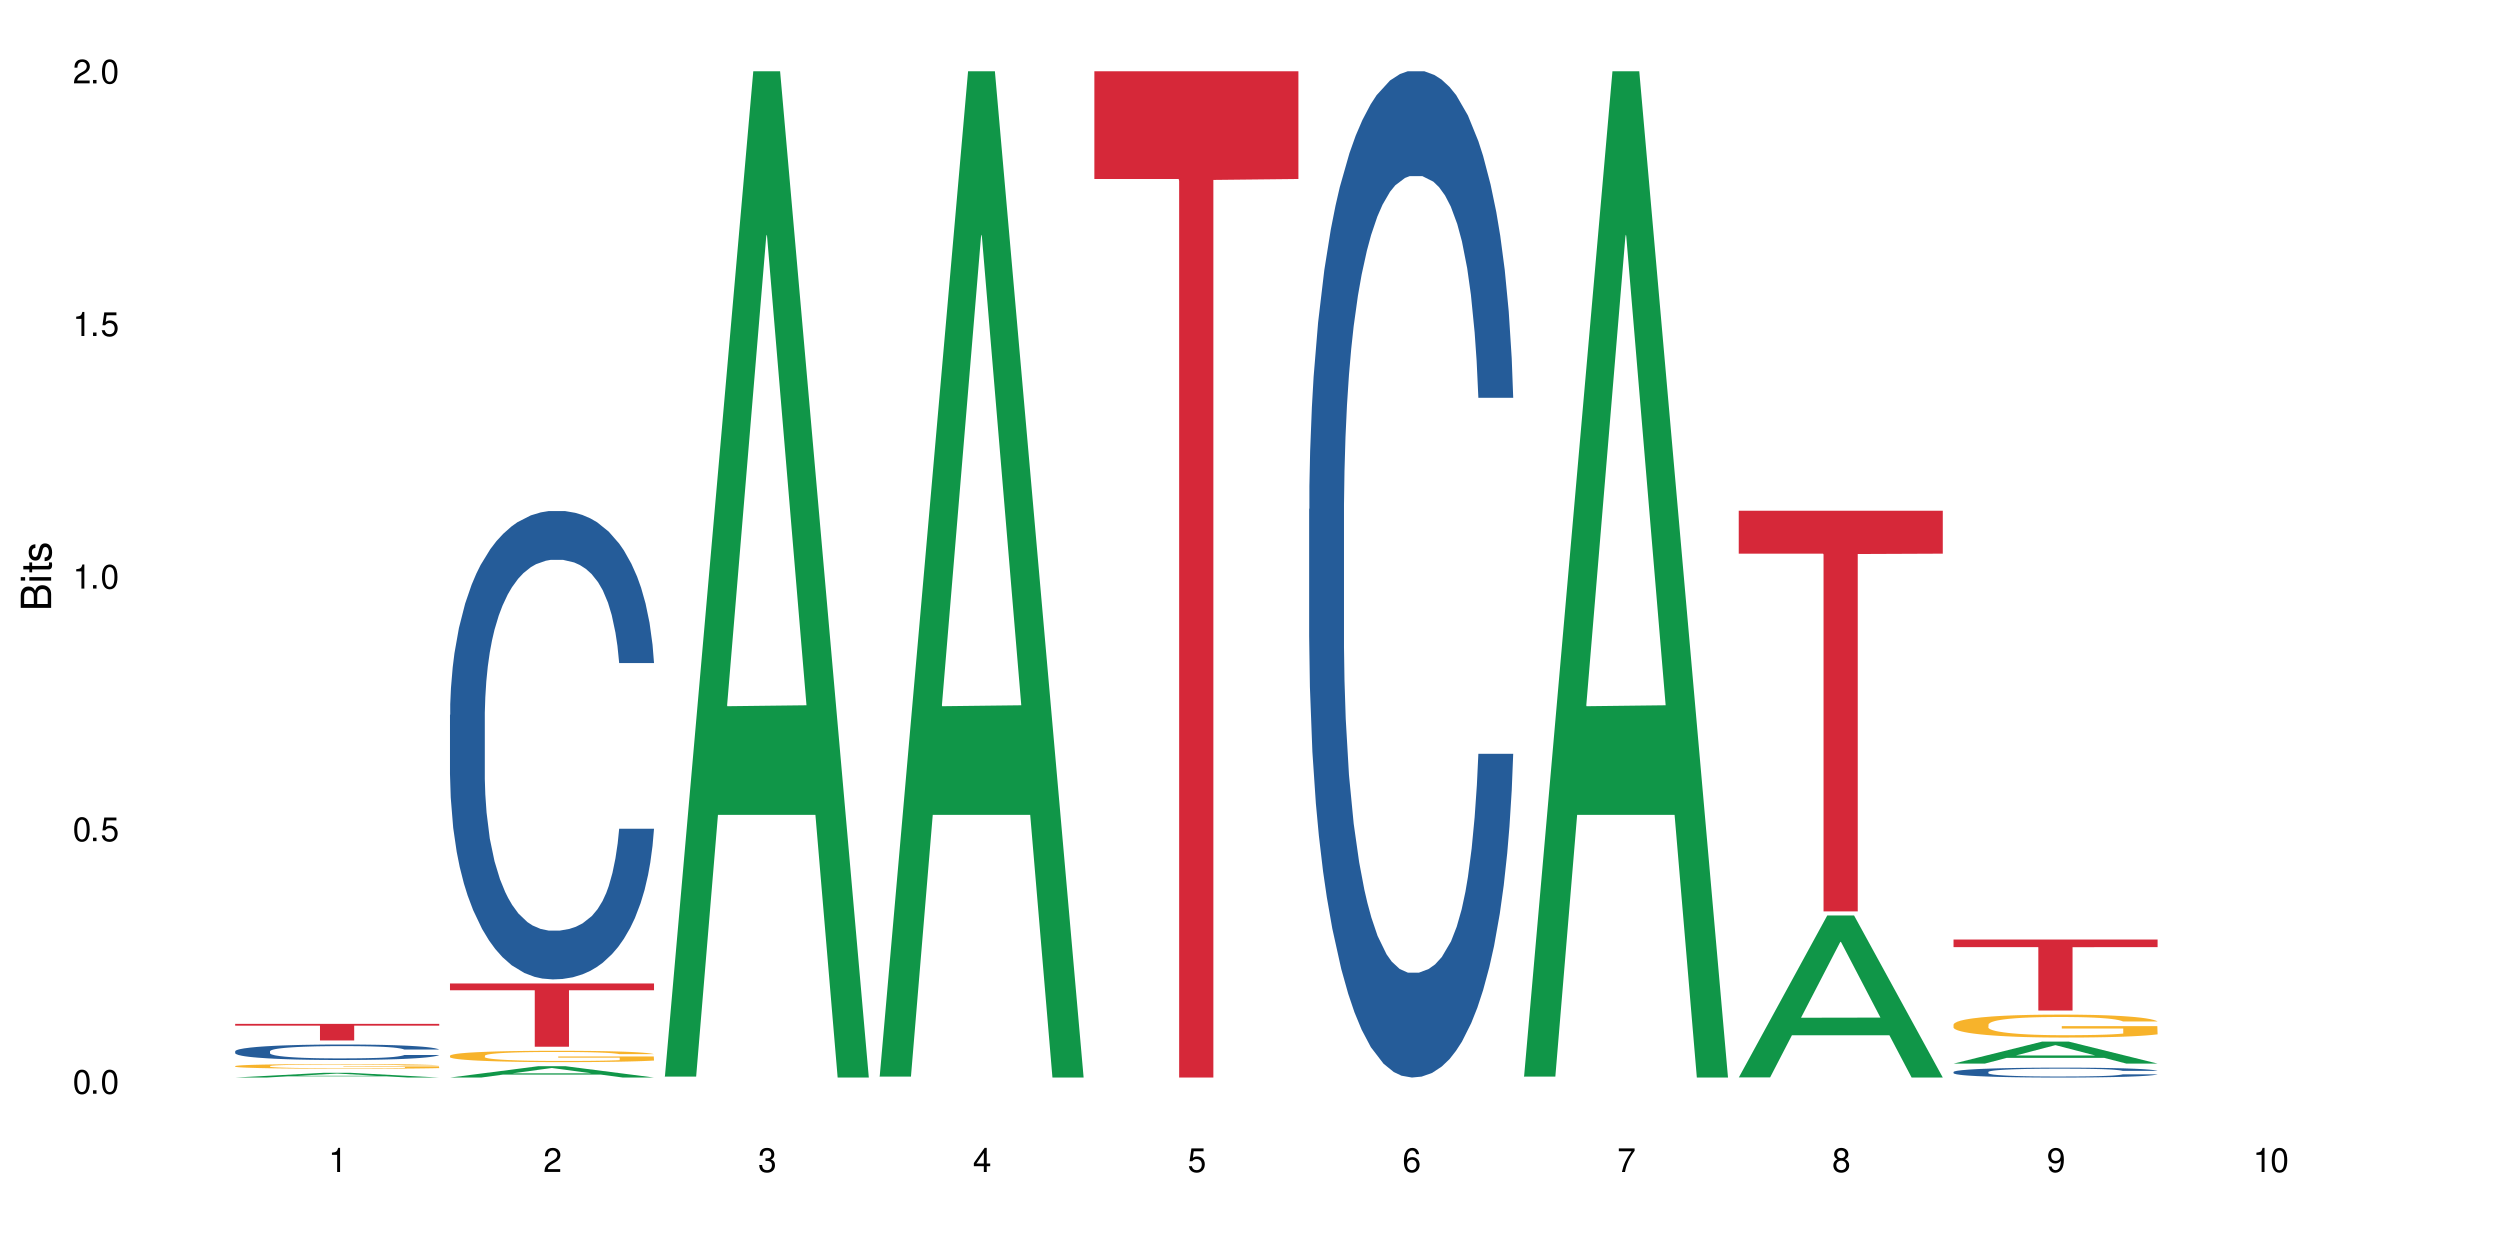 <?xml version="1.0" encoding="UTF-8"?>
<svg xmlns="http://www.w3.org/2000/svg" xmlns:xlink="http://www.w3.org/1999/xlink" width="720" height="360" viewBox="0 0 720 360">
<defs>
<g>
<g id="glyph-0-0">
</g>
<g id="glyph-0-1">
<path d="M 2.641 -6.938 C 2 -6.938 1.422 -6.656 1.078 -6.172 C 0.641 -5.562 0.406 -4.641 0.406 -3.359 C 0.406 -1.016 1.188 0.219 2.641 0.219 C 4.078 0.219 4.859 -1.016 4.859 -3.297 C 4.859 -4.641 4.656 -5.547 4.203 -6.172 C 3.844 -6.656 3.281 -6.938 2.641 -6.938 Z M 2.641 -6.188 C 3.547 -6.188 4 -5.25 4 -3.375 C 4 -1.406 3.562 -0.484 2.625 -0.484 C 1.734 -0.484 1.281 -1.438 1.281 -3.344 C 1.281 -5.25 1.734 -6.188 2.641 -6.188 Z M 2.641 -6.188 "/>
</g>
<g id="glyph-0-2">
<path d="M 1.828 -1 L 0.828 -1 L 0.828 0 L 1.828 0 Z M 1.828 -1 "/>
</g>
<g id="glyph-0-3">
<path d="M 4.562 -6.797 L 1.062 -6.797 L 0.547 -3.094 L 1.328 -3.094 C 1.719 -3.562 2.047 -3.734 2.578 -3.734 C 3.484 -3.734 4.062 -3.109 4.062 -2.094 C 4.062 -1.125 3.484 -0.531 2.578 -0.531 C 1.828 -0.531 1.375 -0.906 1.188 -1.672 L 0.328 -1.672 C 0.453 -1.109 0.547 -0.844 0.75 -0.594 C 1.125 -0.078 1.828 0.219 2.594 0.219 C 3.969 0.219 4.922 -0.781 4.922 -2.219 C 4.922 -3.562 4.031 -4.484 2.719 -4.484 C 2.25 -4.484 1.859 -4.359 1.469 -4.062 L 1.734 -5.969 L 4.562 -5.969 Z M 4.562 -6.797 "/>
</g>
<g id="glyph-0-4">
<path d="M 2.484 -4.938 L 2.484 0 L 3.328 0 L 3.328 -6.938 L 2.766 -6.938 C 2.469 -5.875 2.281 -5.734 0.984 -5.562 L 0.984 -4.938 Z M 2.484 -4.938 "/>
</g>
<g id="glyph-0-5">
<path d="M 4.859 -0.828 L 1.281 -0.828 C 1.359 -1.406 1.672 -1.781 2.5 -2.281 L 3.469 -2.828 C 4.406 -3.344 4.906 -4.062 4.906 -4.906 C 4.906 -5.484 4.672 -6.031 4.266 -6.406 C 3.859 -6.766 3.375 -6.938 2.719 -6.938 C 1.859 -6.938 1.219 -6.625 0.844 -6.031 C 0.609 -5.672 0.5 -5.234 0.484 -4.531 L 1.328 -4.531 C 1.359 -5.016 1.406 -5.281 1.531 -5.516 C 1.75 -5.938 2.188 -6.203 2.703 -6.203 C 3.469 -6.203 4.031 -5.641 4.031 -4.891 C 4.031 -4.344 3.719 -3.859 3.125 -3.516 L 2.234 -3 C 0.812 -2.172 0.406 -1.531 0.328 -0.016 L 4.859 -0.016 Z M 4.859 -0.828 "/>
</g>
<g id="glyph-0-6">
<path d="M 2.125 -3.188 L 2.578 -3.188 C 3.5 -3.188 3.984 -2.766 3.984 -1.922 C 3.984 -1.062 3.469 -0.531 2.594 -0.531 C 1.656 -0.531 1.203 -1 1.156 -2.016 L 0.312 -2.016 C 0.344 -1.453 0.438 -1.094 0.609 -0.781 C 0.953 -0.109 1.625 0.219 2.547 0.219 C 3.953 0.219 4.859 -0.625 4.859 -1.938 C 4.859 -2.828 4.516 -3.297 3.703 -3.594 C 4.344 -3.844 4.656 -4.328 4.656 -5.031 C 4.656 -6.219 3.875 -6.938 2.578 -6.938 C 1.203 -6.938 0.484 -6.172 0.453 -4.703 L 1.297 -4.703 C 1.312 -5.125 1.344 -5.359 1.453 -5.578 C 1.641 -5.969 2.062 -6.203 2.594 -6.203 C 3.344 -6.203 3.797 -5.75 3.797 -5 C 3.797 -4.516 3.609 -4.219 3.25 -4.047 C 3.016 -3.953 2.703 -3.922 2.125 -3.906 Z M 2.125 -3.188 "/>
</g>
<g id="glyph-0-7">
<path d="M 3.141 -1.672 L 3.141 0 L 3.984 0 L 3.984 -1.672 L 4.984 -1.672 L 4.984 -2.438 L 3.984 -2.438 L 3.984 -6.938 L 3.359 -6.938 L 0.266 -2.578 L 0.266 -1.672 Z M 3.141 -2.438 L 1 -2.438 L 3.141 -5.5 Z M 3.141 -2.438 "/>
</g>
<g id="glyph-0-8">
<path d="M 4.781 -5.125 C 4.609 -6.266 3.891 -6.938 2.844 -6.938 C 2.094 -6.938 1.422 -6.578 1.031 -5.953 C 0.594 -5.266 0.406 -4.422 0.406 -3.172 C 0.406 -2 0.578 -1.25 0.984 -0.641 C 1.359 -0.078 1.953 0.219 2.703 0.219 C 3.984 0.219 4.922 -0.75 4.922 -2.094 C 4.922 -3.375 4.062 -4.281 2.844 -4.281 C 2.172 -4.281 1.641 -4.031 1.281 -3.516 C 1.281 -5.234 1.828 -6.188 2.797 -6.188 C 3.391 -6.188 3.797 -5.797 3.938 -5.125 Z M 2.734 -3.531 C 3.547 -3.531 4.062 -2.953 4.062 -2.031 C 4.062 -1.156 3.484 -0.531 2.703 -0.531 C 1.922 -0.531 1.328 -1.188 1.328 -2.078 C 1.328 -2.938 1.906 -3.531 2.734 -3.531 Z M 2.734 -3.531 "/>
</g>
<g id="glyph-0-9">
<path d="M 4.984 -6.797 L 0.438 -6.797 L 0.438 -5.969 L 4.109 -5.969 C 2.5 -3.656 1.828 -2.234 1.328 0 L 2.219 0 C 2.594 -2.172 3.453 -4.047 4.984 -6.094 Z M 4.984 -6.797 "/>
</g>
<g id="glyph-0-10">
<path d="M 3.75 -3.656 C 4.469 -4.094 4.688 -4.438 4.688 -5.078 C 4.688 -6.172 3.844 -6.938 2.641 -6.938 C 1.438 -6.938 0.594 -6.172 0.594 -5.094 C 0.594 -4.438 0.812 -4.094 1.516 -3.656 C 0.734 -3.266 0.359 -2.703 0.359 -1.922 C 0.359 -0.656 1.281 0.219 2.641 0.219 C 3.984 0.219 4.922 -0.656 4.922 -1.922 C 4.922 -2.703 4.531 -3.266 3.75 -3.656 Z M 2.641 -6.188 C 3.359 -6.188 3.812 -5.75 3.812 -5.062 C 3.812 -4.406 3.344 -3.984 2.641 -3.984 C 1.922 -3.984 1.453 -4.406 1.453 -5.078 C 1.453 -5.75 1.922 -6.188 2.641 -6.188 Z M 2.641 -3.266 C 3.484 -3.266 4.062 -2.719 4.062 -1.906 C 4.062 -1.078 3.484 -0.531 2.625 -0.531 C 1.797 -0.531 1.219 -1.094 1.219 -1.906 C 1.219 -2.719 1.781 -3.266 2.641 -3.266 Z M 2.641 -3.266 "/>
</g>
<g id="glyph-0-11">
<path d="M 0.516 -1.578 C 0.672 -0.453 1.406 0.219 2.438 0.219 C 3.188 0.219 3.859 -0.141 4.266 -0.766 C 4.688 -1.453 4.891 -2.297 4.891 -3.547 C 4.891 -4.719 4.703 -5.453 4.312 -6.078 C 3.938 -6.641 3.344 -6.938 2.594 -6.938 C 1.297 -6.938 0.359 -5.969 0.359 -4.625 C 0.359 -3.344 1.234 -2.453 2.453 -2.453 C 3.094 -2.453 3.578 -2.672 4.016 -3.203 C 4 -1.484 3.469 -0.531 2.5 -0.531 C 1.906 -0.531 1.484 -0.906 1.359 -1.578 Z M 2.578 -6.203 C 3.375 -6.203 3.969 -5.531 3.969 -4.641 C 3.969 -3.797 3.391 -3.188 2.547 -3.188 C 1.734 -3.188 1.234 -3.766 1.234 -4.688 C 1.234 -5.562 1.797 -6.203 2.578 -6.203 Z M 2.578 -6.203 "/>
</g>
<g id="glyph-1-0">
</g>
<g id="glyph-1-1">
<path d="M 0 -0.953 L 0 -4.891 C 0 -5.719 -0.234 -6.344 -0.734 -6.797 C -1.188 -7.234 -1.812 -7.469 -2.5 -7.469 C -3.547 -7.469 -4.188 -7 -4.625 -5.875 C -4.984 -6.688 -5.625 -7.094 -6.531 -7.094 C -7.172 -7.094 -7.734 -6.859 -8.141 -6.391 C -8.562 -5.922 -8.75 -5.344 -8.75 -4.5 L -8.75 -0.953 Z M -4.984 -2.062 L -7.766 -2.062 L -7.766 -4.219 C -7.766 -4.844 -7.688 -5.203 -7.453 -5.5 C -7.219 -5.812 -6.859 -5.969 -6.375 -5.969 C -5.891 -5.969 -5.531 -5.812 -5.297 -5.5 C -5.062 -5.203 -4.984 -4.844 -4.984 -4.219 Z M -0.984 -2.062 L -4 -2.062 L -4 -4.781 C -4 -5.766 -3.438 -6.359 -2.484 -6.359 C -1.547 -6.359 -0.984 -5.766 -0.984 -4.781 Z M -0.984 -2.062 "/>
</g>
<g id="glyph-1-2">
<path d="M -6.281 -1.797 L -6.281 -0.797 L 0 -0.797 L 0 -1.797 Z M -8.75 -1.797 L -8.75 -0.797 L -7.484 -0.797 L -7.484 -1.797 Z M -8.75 -1.797 "/>
</g>
<g id="glyph-1-3">
<path d="M -6.281 -3.047 L -6.281 -2.016 L -8.016 -2.016 L -8.016 -1.016 L -6.281 -1.016 L -6.281 -0.172 L -5.469 -0.172 L -5.469 -1.016 L -0.719 -1.016 C -0.078 -1.016 0.281 -1.453 0.281 -2.234 C 0.281 -2.5 0.25 -2.719 0.188 -3.047 L -0.641 -3.047 C -0.609 -2.906 -0.594 -2.766 -0.594 -2.562 C -0.594 -2.141 -0.719 -2.016 -1.156 -2.016 L -5.469 -2.016 L -5.469 -3.047 Z M -6.281 -3.047 "/>
</g>
<g id="glyph-1-4">
<path d="M -4.531 -5.25 C -5.766 -5.25 -6.469 -4.422 -6.469 -2.969 C -6.469 -1.516 -5.719 -0.562 -4.547 -0.562 C -3.562 -0.562 -3.094 -1.062 -2.734 -2.562 L -2.516 -3.484 C -2.344 -4.188 -2.094 -4.469 -1.641 -4.469 C -1.047 -4.469 -0.641 -3.875 -0.641 -3 C -0.641 -2.453 -0.797 -2 -1.062 -1.75 C -1.25 -1.594 -1.422 -1.531 -1.875 -1.469 L -1.875 -0.406 C -0.422 -0.453 0.281 -1.266 0.281 -2.922 C 0.281 -4.5 -0.5 -5.516 -1.719 -5.516 C -2.656 -5.516 -3.172 -4.984 -3.469 -3.734 L -3.703 -2.766 C -3.891 -1.953 -4.156 -1.609 -4.594 -1.609 C -5.188 -1.609 -5.547 -2.125 -5.547 -2.938 C -5.547 -3.75 -5.203 -4.172 -4.531 -4.203 Z M -4.531 -5.25 "/>
</g>
</g>
</defs>
<rect x="-72" y="-36" width="864" height="432" fill="rgb(100%, 100%, 100%)" fill-opacity="1"/>
<path fill-rule="nonzero" fill="rgb(6.275%, 58.824%, 28.235%)" fill-opacity="1" d="M 67.73 310.332 L 67.793 310.328 L 93.223 308.969 L 100.945 308.969 L 126.5 310.332 L 117.52 310.332 L 111.117 309.977 L 83.051 309.977 L 76.773 310.332 L 67.73 310.332 L 85.75 309.828 L 108.543 309.828 L 97.176 309.191 L 97.051 309.191 L 96.926 309.195 L 85.688 309.828 L 85.75 309.828 Z M 67.73 310.332 "/>
<path fill-rule="nonzero" fill="rgb(14.51%, 36.078%, 60%)" fill-opacity="1" d="M 67.73 302.762 L 67.801 302.758 L 67.801 302.66 L 68.02 302.504 L 68.52 302.309 L 69.02 302.176 L 70.312 301.934 L 72.102 301.703 L 73.965 301.523 L 75.328 301.418 L 76.547 301.336 L 79.34 301.184 L 81.133 301.105 L 83.066 301.039 L 85.434 300.969 L 87.152 300.926 L 91.023 300.863 L 93.891 300.832 L 96.113 300.82 L 100.914 300.82 L 103.781 300.836 L 105.859 300.859 L 108.152 300.891 L 110.086 300.926 L 113.457 301.016 L 116.465 301.133 L 117.828 301.195 L 119.977 301.324 L 121.625 301.445 L 122.773 301.551 L 124.062 301.703 L 125.207 301.883 L 126.07 302.094 L 126.5 302.266 L 116.465 302.266 L 115.965 302.105 L 115.391 301.977 L 114.316 301.812 L 113.238 301.691 L 111.734 301.574 L 110.375 301.496 L 108.512 301.422 L 106.863 301.371 L 105.141 301.336 L 103.492 301.309 L 100.34 301.285 L 96.684 301.285 L 95.324 301.293 L 92.527 301.328 L 91.023 301.355 L 88.871 301.414 L 87.367 301.465 L 85.578 301.547 L 84.359 301.617 L 82.852 301.723 L 81.777 301.816 L 80.559 301.949 L 79.844 302.051 L 79.199 302.164 L 78.625 302.301 L 78.195 302.441 L 77.906 302.594 L 77.766 302.738 L 77.766 303.371 L 77.906 303.52 L 78.266 303.688 L 79.199 303.938 L 80.559 304.152 L 82.137 304.324 L 83.641 304.445 L 84.5 304.504 L 85.648 304.57 L 87.441 304.652 L 90.02 304.73 L 91.523 304.766 L 93.816 304.797 L 96.184 304.812 L 99.336 304.812 L 102.133 304.797 L 103.996 304.777 L 105.93 304.742 L 108.582 304.676 L 110.23 304.609 L 111.664 304.531 L 112.738 304.453 L 113.457 304.391 L 114.531 304.262 L 115.391 304.125 L 116.035 303.984 L 116.465 303.844 L 126.5 303.844 L 126.07 304.008 L 125.422 304.164 L 124.777 304.285 L 123.777 304.426 L 122.629 304.551 L 120.98 304.695 L 119.617 304.789 L 117.828 304.891 L 116.18 304.969 L 114.387 305.039 L 111.734 305.117 L 110.016 305.16 L 108.152 305.195 L 105.93 305.23 L 103.137 305.258 L 100.125 305.273 L 97.328 305.277 L 94.32 305.27 L 92.098 305.254 L 89.16 305.215 L 85.504 305.145 L 82.852 305.066 L 80.773 304.988 L 78.984 304.906 L 76.977 304.797 L 74.395 304.617 L 72.82 304.48 L 71.746 304.367 L 70.527 304.207 L 69.664 304.062 L 68.664 303.836 L 67.945 303.547 L 67.73 303.324 Z M 67.73 302.762 "/>
<path fill-rule="nonzero" fill="rgb(96.863%, 70.196%, 16.863%)" fill-opacity="1" d="M 67.73 307.027 L 67.801 307.023 L 67.801 307 L 68.09 306.945 L 68.805 306.867 L 69.738 306.801 L 70.742 306.754 L 71.387 306.727 L 72.461 306.688 L 73.395 306.66 L 75.758 306.605 L 78.77 306.555 L 80.418 306.531 L 82.281 306.512 L 84.93 306.488 L 86.148 306.477 L 89.875 306.457 L 94.105 306.445 L 98.762 306.441 L 100.914 306.441 L 103.852 306.449 L 107.863 306.461 L 110.16 306.473 L 111.949 306.488 L 113.812 306.504 L 116.105 306.527 L 118.258 306.559 L 119.977 306.586 L 121.695 306.625 L 123.129 306.664 L 124.348 306.707 L 125.422 306.762 L 126.07 306.805 L 126.5 306.848 L 116.535 306.848 L 115.965 306.805 L 115.32 306.77 L 114.242 306.73 L 113.168 306.699 L 112.094 306.676 L 110.086 306.645 L 108.367 306.625 L 106.215 306.605 L 104.137 306.594 L 101.773 306.586 L 96.543 306.586 L 93.102 306.594 L 91.094 306.602 L 89.66 306.613 L 87.656 306.633 L 86.438 306.648 L 85.719 306.656 L 83.57 306.695 L 82.137 306.73 L 81.348 306.754 L 80.344 306.793 L 79.629 306.824 L 78.84 306.875 L 78.41 306.914 L 77.836 306.996 L 77.766 307.223 L 77.98 307.27 L 78.41 307.32 L 78.984 307.363 L 79.844 307.41 L 80.703 307.449 L 82.207 307.496 L 83.496 307.527 L 84.5 307.551 L 86.438 307.582 L 87.227 307.594 L 89.09 307.617 L 91.023 307.633 L 93.387 307.648 L 95.18 307.656 L 98.047 307.664 L 101.703 307.664 L 106 307.656 L 108.727 307.645 L 110.59 307.637 L 111.809 307.629 L 113.312 307.613 L 114.387 307.602 L 115.391 307.586 L 116.609 307.566 L 116.609 307.27 L 98.906 307.266 L 98.906 307.129 L 126.426 307.125 L 126.5 307.613 L 124.992 307.648 L 123.129 307.68 L 121.34 307.703 L 119.477 307.727 L 116.824 307.75 L 114.672 307.766 L 111.375 307.781 L 108.367 307.793 L 105.215 307.801 L 102.418 307.805 L 99.121 307.805 L 96.184 307.801 L 93.031 307.797 L 90.52 307.785 L 88.227 307.773 L 85.934 307.758 L 83.066 307.73 L 81.203 307.711 L 79.27 307.684 L 77.336 307.652 L 75.613 307.617 L 74.469 307.594 L 73.32 307.562 L 72.102 307.523 L 70.957 307.484 L 70.098 307.445 L 69.309 307.402 L 68.734 307.359 L 68.16 307.305 L 67.875 307.258 L 67.73 307.219 Z M 67.73 307.027 "/>
<path fill-rule="nonzero" fill="rgb(83.922%, 15.686%, 22.353%)" fill-opacity="1" d="M 67.73 294.867 L 126.5 294.867 L 126.5 295.383 L 102.008 295.387 L 102.008 299.656 L 92.152 299.656 L 92.152 295.391 L 92.008 295.383 L 67.73 295.383 Z M 67.73 294.867 "/>
<path fill-rule="nonzero" fill="rgb(6.275%, 58.824%, 28.235%)" fill-opacity="1" d="M 129.594 310.328 L 129.656 310.328 L 155.082 307.059 L 162.805 307.059 L 188.359 310.332 L 179.383 310.332 L 172.977 309.477 L 144.91 309.477 L 138.633 310.328 L 129.594 310.328 L 147.613 309.125 L 170.402 309.121 L 159.039 307.594 L 158.914 307.59 L 158.789 307.602 L 147.547 309.121 L 147.613 309.125 Z M 129.594 310.328 "/>
<path fill-rule="nonzero" fill="rgb(14.51%, 36.078%, 60%)" fill-opacity="1" d="M 129.594 205.879 L 129.664 205.758 L 129.664 202.797 L 129.879 198.113 L 130.379 192.195 L 130.883 188.125 L 132.172 180.852 L 133.965 173.824 L 135.828 168.398 L 137.188 165.195 L 138.406 162.73 L 141.203 158.168 L 142.992 155.824 L 144.93 153.73 L 147.293 151.633 L 149.016 150.398 L 152.883 148.426 L 155.75 147.562 L 157.973 147.195 L 162.773 147.195 L 165.641 147.688 L 167.719 148.305 L 170.012 149.289 L 171.949 150.398 L 175.316 153.113 L 178.324 156.562 L 179.688 158.535 L 181.836 162.359 L 183.484 166.059 L 184.633 169.262 L 185.922 173.824 L 187.07 179.371 L 187.93 185.66 L 188.359 190.961 L 178.324 190.961 L 177.824 186.031 L 177.25 182.207 L 176.176 177.152 L 175.102 173.578 L 173.598 170.004 L 172.234 167.66 L 170.371 165.316 L 168.723 163.84 L 167.004 162.73 L 165.355 161.988 L 162.199 161.25 L 158.547 161.25 L 157.184 161.496 L 154.391 162.48 L 152.883 163.344 L 150.734 165.07 L 149.23 166.676 L 147.438 169.141 L 146.219 171.234 L 144.715 174.441 L 143.641 177.277 L 142.422 181.344 L 141.703 184.426 L 141.059 187.879 L 140.484 191.949 L 140.055 196.262 L 139.77 200.824 L 139.625 205.262 L 139.625 224.375 L 139.77 228.812 L 140.129 233.988 L 141.059 241.512 L 142.422 248.043 L 143.996 253.223 L 145.504 256.922 L 146.363 258.648 L 147.508 260.621 L 149.301 263.086 L 151.879 265.551 L 153.387 266.539 L 155.68 267.523 L 158.043 268.016 L 161.199 268.016 L 163.992 267.523 L 165.855 266.906 L 167.789 265.922 L 170.441 263.824 L 172.09 261.852 L 173.523 259.512 L 174.598 257.168 L 175.316 255.195 L 176.391 251.375 L 177.25 247.184 L 177.895 242.867 L 178.324 238.676 L 188.359 238.676 L 187.93 243.605 L 187.285 248.414 L 186.641 251.988 L 185.637 256.305 L 184.488 260.129 L 182.84 264.441 L 181.48 267.277 L 179.688 270.359 L 178.039 272.703 L 176.246 274.797 L 173.598 277.266 L 171.875 278.496 L 170.012 279.605 L 167.789 280.594 L 164.996 281.457 L 161.984 281.949 L 159.191 282.074 L 156.18 281.824 L 153.957 281.332 L 151.02 280.223 L 147.367 278.004 L 144.715 275.66 L 142.637 273.32 L 140.844 270.852 L 138.836 267.523 L 136.258 262.102 L 134.68 257.906 L 133.605 254.457 L 132.387 249.648 L 131.527 245.332 L 130.523 238.43 L 129.809 229.676 L 129.594 222.895 Z M 129.594 205.879 "/>
<path fill-rule="nonzero" fill="rgb(96.863%, 70.196%, 16.863%)" fill-opacity="1" d="M 129.594 304.027 L 129.664 304.023 L 129.664 303.961 L 129.949 303.828 L 130.668 303.645 L 131.598 303.492 L 132.602 303.371 L 133.246 303.309 L 134.32 303.219 L 135.254 303.152 L 137.617 303.02 L 140.629 302.895 L 142.277 302.84 L 144.141 302.789 L 146.793 302.73 L 148.012 302.711 L 151.738 302.664 L 155.965 302.633 L 160.625 302.625 L 162.773 302.629 L 165.711 302.641 L 169.727 302.672 L 172.02 302.703 L 173.812 302.73 L 175.676 302.77 L 177.969 302.832 L 180.117 302.902 L 181.836 302.973 L 183.559 303.062 L 184.992 303.16 L 186.211 303.262 L 187.285 303.391 L 187.93 303.492 L 188.359 303.598 L 178.398 303.598 L 177.824 303.492 L 177.18 303.414 L 176.105 303.312 L 175.031 303.242 L 173.953 303.188 L 171.949 303.109 L 170.227 303.059 L 168.078 303.02 L 166 302.992 L 163.633 302.973 L 162.199 302.969 L 158.402 302.969 L 154.961 302.988 L 152.957 303.012 L 151.523 303.035 L 149.516 303.082 L 148.297 303.117 L 147.582 303.141 L 145.43 303.234 L 143.996 303.316 L 143.207 303.375 L 142.207 303.465 L 141.488 303.543 L 140.699 303.664 L 140.27 303.754 L 139.695 303.957 L 139.625 304.496 L 139.84 304.609 L 140.27 304.73 L 140.844 304.84 L 141.703 304.953 L 142.562 305.039 L 144.07 305.156 L 145.359 305.234 L 146.363 305.285 L 148.297 305.363 L 149.086 305.391 L 150.949 305.445 L 152.883 305.488 L 155.25 305.523 L 157.039 305.539 L 159.906 305.555 L 163.562 305.555 L 167.863 305.539 L 170.586 305.516 L 172.449 305.488 L 173.668 305.469 L 175.172 305.438 L 176.246 305.406 L 177.25 305.375 L 178.469 305.324 L 178.469 304.609 L 160.766 304.605 L 160.766 304.27 L 188.289 304.27 L 188.359 305.438 L 186.855 305.516 L 184.992 305.594 L 183.199 305.652 L 181.336 305.703 L 178.684 305.762 L 176.535 305.797 L 173.238 305.84 L 170.227 305.867 L 167.074 305.883 L 164.277 305.895 L 160.984 305.895 L 158.043 305.891 L 154.891 305.871 L 152.383 305.848 L 150.09 305.82 L 147.797 305.781 L 144.93 305.719 L 143.066 305.668 L 141.129 305.602 L 139.195 305.527 L 137.477 305.449 L 136.328 305.387 L 135.184 305.312 L 133.965 305.223 L 132.816 305.121 L 131.957 305.031 L 131.168 304.926 L 130.594 304.828 L 130.023 304.691 L 129.734 304.586 L 129.594 304.492 Z M 129.594 304.027 "/>
<path fill-rule="nonzero" fill="rgb(83.922%, 15.686%, 22.353%)" fill-opacity="1" d="M 129.594 283.238 L 188.359 283.238 L 188.359 285.188 L 163.867 285.203 L 163.867 301.461 L 154.012 301.461 L 154.012 285.223 L 153.871 285.188 L 129.594 285.188 Z M 129.594 283.238 "/>
<path fill-rule="nonzero" fill="rgb(6.275%, 58.824%, 28.235%)" fill-opacity="1" d="M 191.453 310.059 L 191.516 309.789 L 216.945 20.527 L 224.668 20.527 L 250.219 310.332 L 241.242 310.332 L 234.84 234.684 L 206.773 234.684 L 200.492 310.059 L 191.453 310.059 L 209.473 203.391 L 232.266 203.117 L 220.898 67.875 L 220.773 67.602 L 220.648 68.418 L 209.41 203.117 L 209.473 203.391 Z M 191.453 310.059 "/>
<path fill-rule="nonzero" fill="rgb(6.275%, 58.824%, 28.235%)" fill-opacity="1" d="M 253.312 310.059 L 253.375 309.789 L 278.805 20.527 L 286.527 20.527 L 312.082 310.332 L 303.102 310.332 L 296.699 234.684 L 268.633 234.684 L 262.355 310.059 L 253.312 310.059 L 271.332 203.391 L 294.125 203.117 L 282.762 67.875 L 282.633 67.602 L 282.508 68.418 L 271.27 203.117 L 271.332 203.391 Z M 253.312 310.059 "/>
<path fill-rule="nonzero" fill="rgb(83.922%, 15.686%, 22.353%)" fill-opacity="1" d="M 315.176 20.527 L 373.941 20.527 L 373.941 51.547 L 349.449 51.82 L 349.449 310.332 L 339.594 310.332 L 339.594 52.094 L 339.453 51.547 L 315.176 51.547 Z M 315.176 20.527 "/>
<path fill-rule="nonzero" fill="rgb(14.51%, 36.078%, 60%)" fill-opacity="1" d="M 377.035 146.621 L 377.105 146.355 L 377.105 140 L 377.32 129.934 L 377.824 117.215 L 378.324 108.477 L 379.617 92.844 L 381.406 77.746 L 383.27 66.09 L 384.633 59.203 L 385.852 53.902 L 388.645 44.102 L 390.438 39.07 L 392.371 34.566 L 394.738 30.062 L 396.457 27.414 L 400.328 23.176 L 403.195 21.32 L 405.414 20.527 L 410.219 20.527 L 413.086 21.586 L 415.164 22.91 L 417.457 25.031 L 419.391 27.414 L 422.758 33.242 L 425.77 40.66 L 427.133 44.898 L 429.281 53.109 L 430.93 61.055 L 432.078 67.945 L 433.367 77.746 L 434.512 89.668 L 435.375 103.176 L 435.805 114.566 L 425.77 114.566 L 425.27 103.973 L 424.695 95.758 L 423.621 84.898 L 422.543 77.215 L 421.039 69.535 L 419.68 64.5 L 417.816 59.469 L 416.168 56.289 L 414.445 53.902 L 412.797 52.316 L 409.645 50.727 L 405.988 50.727 L 404.629 51.254 L 401.832 53.375 L 400.328 55.23 L 398.176 58.938 L 396.672 62.383 L 394.879 67.68 L 393.664 72.184 L 392.156 79.07 L 391.082 85.164 L 389.863 93.906 L 389.148 100.527 L 388.504 107.945 L 387.93 116.688 L 387.5 125.957 L 387.211 135.762 L 387.07 145.297 L 387.07 186.355 L 387.211 195.895 L 387.57 207.02 L 388.504 223.18 L 389.863 237.219 L 391.441 248.344 L 392.945 256.293 L 393.805 260 L 394.953 264.238 L 396.742 269.535 L 399.324 274.836 L 400.828 276.953 L 403.121 279.074 L 405.488 280.133 L 408.641 280.133 L 411.438 279.074 L 413.301 277.75 L 415.234 275.629 L 417.887 271.125 L 419.535 266.887 L 420.969 261.855 L 422.043 256.82 L 422.758 252.582 L 423.836 244.371 L 424.695 235.363 L 425.34 226.094 L 425.77 217.086 L 435.805 217.086 L 435.375 227.684 L 434.727 238.012 L 434.082 245.695 L 433.078 254.969 L 431.934 263.18 L 430.285 272.449 L 428.922 278.543 L 427.133 285.168 L 425.484 290.199 L 423.691 294.703 L 421.039 300 L 419.32 302.648 L 417.457 305.035 L 415.234 307.152 L 412.438 309.008 L 409.43 310.066 L 406.633 310.332 L 403.625 309.801 L 401.402 308.742 L 398.465 306.359 L 394.809 301.59 L 392.156 296.559 L 390.078 291.523 L 388.289 286.227 L 386.281 279.074 L 383.699 267.418 L 382.125 258.41 L 381.047 250.992 L 379.832 240.664 L 378.969 231.391 L 377.969 216.555 L 377.25 197.746 L 377.035 183.18 Z M 377.035 146.621 "/>
<path fill-rule="nonzero" fill="rgb(6.275%, 58.824%, 28.235%)" fill-opacity="1" d="M 438.895 310.059 L 438.957 309.789 L 464.387 20.527 L 472.109 20.527 L 497.664 310.332 L 488.688 310.332 L 482.281 234.684 L 454.215 234.684 L 447.938 310.059 L 438.895 310.059 L 456.914 203.391 L 479.707 203.117 L 468.344 67.875 L 468.219 67.602 L 468.09 68.418 L 456.852 203.117 L 456.914 203.391 Z M 438.895 310.059 "/>
<path fill-rule="nonzero" fill="rgb(6.275%, 58.824%, 28.235%)" fill-opacity="1" d="M 500.758 310.289 L 500.82 310.246 L 526.25 263.656 L 533.973 263.656 L 559.523 310.332 L 550.547 310.332 L 544.141 298.148 L 516.078 298.148 L 509.797 310.289 L 500.758 310.289 L 518.777 293.109 L 541.566 293.066 L 530.203 271.281 L 530.078 271.238 L 529.953 271.371 L 518.715 293.066 L 518.777 293.109 Z M 500.758 310.289 "/>
<path fill-rule="nonzero" fill="rgb(83.922%, 15.686%, 22.353%)" fill-opacity="1" d="M 500.758 147.098 L 559.523 147.098 L 559.523 159.453 L 535.031 159.559 L 535.031 262.492 L 525.18 262.492 L 525.18 159.668 L 525.035 159.453 L 500.758 159.453 Z M 500.758 147.098 "/>
<path fill-rule="nonzero" fill="rgb(6.275%, 58.824%, 28.235%)" fill-opacity="1" d="M 562.617 306.312 L 562.68 306.309 L 588.109 299.988 L 595.832 299.988 L 621.387 306.32 L 612.406 306.32 L 606.004 304.668 L 577.938 304.668 L 571.66 306.312 L 562.617 306.312 L 580.637 303.984 L 603.43 303.977 L 592.066 301.023 L 591.938 301.016 L 591.812 301.035 L 580.574 303.977 L 580.637 303.984 Z M 562.617 306.312 "/>
<path fill-rule="nonzero" fill="rgb(14.51%, 36.078%, 60%)" fill-opacity="1" d="M 562.617 308.723 L 562.691 308.719 L 562.691 308.656 L 562.906 308.559 L 563.406 308.434 L 563.906 308.348 L 565.199 308.195 L 566.988 308.047 L 568.852 307.93 L 570.215 307.863 L 571.434 307.812 L 574.227 307.715 L 576.02 307.664 L 577.953 307.621 L 580.32 307.578 L 582.039 307.551 L 585.91 307.508 L 588.777 307.492 L 591 307.484 L 595.801 307.484 L 598.668 307.492 L 600.746 307.508 L 603.039 307.527 L 604.973 307.551 L 608.344 307.609 L 611.352 307.68 L 612.715 307.723 L 614.863 307.805 L 616.512 307.883 L 617.66 307.949 L 618.949 308.047 L 620.098 308.164 L 620.957 308.297 L 621.387 308.406 L 611.352 308.406 L 610.852 308.305 L 610.277 308.223 L 609.203 308.117 L 608.129 308.039 L 606.621 307.965 L 605.262 307.914 L 603.398 307.867 L 601.75 307.836 L 600.027 307.812 L 598.379 307.797 L 595.227 307.781 L 591.57 307.781 L 590.211 307.785 L 587.414 307.805 L 585.91 307.824 L 583.762 307.859 L 582.254 307.895 L 580.465 307.945 L 579.246 307.992 L 577.738 308.059 L 576.664 308.117 L 575.445 308.203 L 574.73 308.27 L 574.086 308.344 L 573.512 308.43 L 573.082 308.52 L 572.793 308.617 L 572.652 308.711 L 572.652 309.113 L 572.793 309.207 L 573.152 309.316 L 574.086 309.477 L 575.445 309.613 L 577.023 309.723 L 578.527 309.801 L 579.387 309.836 L 580.535 309.879 L 582.328 309.93 L 584.906 309.984 L 586.41 310.004 L 588.707 310.023 L 591.07 310.035 L 594.223 310.035 L 597.02 310.023 L 598.883 310.012 L 600.816 309.992 L 603.469 309.945 L 605.117 309.906 L 606.551 309.855 L 607.625 309.805 L 608.344 309.766 L 609.418 309.684 L 610.277 309.594 L 610.922 309.504 L 611.352 309.414 L 621.387 309.414 L 620.957 309.52 L 620.312 309.621 L 619.664 309.695 L 618.664 309.789 L 617.516 309.867 L 615.867 309.961 L 614.504 310.02 L 612.715 310.086 L 611.066 310.133 L 609.273 310.18 L 606.621 310.23 L 604.902 310.258 L 603.039 310.281 L 600.816 310.301 L 598.023 310.32 L 595.012 310.328 L 592.219 310.332 L 589.207 310.328 L 586.984 310.316 L 584.047 310.293 L 580.391 310.246 L 577.738 310.195 L 575.66 310.148 L 573.871 310.094 L 571.863 310.023 L 569.281 309.91 L 567.707 309.82 L 566.633 309.75 L 565.414 309.648 L 564.555 309.555 L 563.551 309.41 L 562.832 309.227 L 562.617 309.082 Z M 562.617 308.723 "/>
<path fill-rule="nonzero" fill="rgb(96.863%, 70.196%, 16.863%)" fill-opacity="1" d="M 562.617 295.039 L 562.691 295.035 L 562.691 294.914 L 562.977 294.641 L 563.691 294.266 L 564.625 293.957 L 565.629 293.719 L 566.273 293.59 L 567.348 293.41 L 568.281 293.277 L 570.645 293.004 L 573.656 292.75 L 575.305 292.641 L 577.168 292.539 L 579.816 292.422 L 581.035 292.383 L 584.762 292.285 L 588.992 292.223 L 593.648 292.207 L 595.801 292.211 L 598.738 292.234 L 602.754 292.301 L 605.047 292.363 L 606.836 292.422 L 608.699 292.504 L 610.992 292.621 L 613.145 292.77 L 614.863 292.914 L 616.586 293.094 L 618.016 293.289 L 619.234 293.5 L 620.312 293.754 L 620.957 293.965 L 621.387 294.176 L 611.426 294.176 L 610.852 293.965 L 610.207 293.801 L 609.129 293.602 L 608.055 293.457 L 606.98 293.344 L 604.973 293.184 L 603.254 293.09 L 601.105 293.004 L 599.023 292.949 L 596.66 292.914 L 595.227 292.902 L 591.43 292.902 L 587.988 292.941 L 585.98 292.992 L 584.547 293.039 L 582.543 293.129 L 581.324 293.203 L 580.605 293.25 L 578.457 293.438 L 577.023 293.609 L 576.234 293.723 L 575.23 293.902 L 574.516 294.066 L 573.727 294.309 L 573.297 294.492 L 572.723 294.902 L 572.652 295.988 L 572.867 296.219 L 573.297 296.465 L 573.871 296.684 L 574.73 296.914 L 575.59 297.09 L 577.094 297.324 L 578.387 297.48 L 579.387 297.586 L 581.324 297.746 L 582.113 297.801 L 583.977 297.91 L 585.91 297.996 L 588.273 298.066 L 590.066 298.105 L 592.934 298.137 L 596.59 298.137 L 600.891 298.098 L 603.613 298.051 L 605.477 298 L 606.695 297.961 L 608.199 297.895 L 609.273 297.832 L 610.277 297.766 L 611.496 297.664 L 611.496 296.219 L 593.793 296.215 L 593.793 295.535 L 621.312 295.531 L 621.387 297.895 L 619.879 298.055 L 618.016 298.215 L 616.227 298.336 L 614.363 298.438 L 611.711 298.551 L 609.559 298.625 L 606.266 298.707 L 603.254 298.762 L 600.102 298.801 L 597.305 298.816 L 594.008 298.824 L 591.07 298.812 L 587.918 298.777 L 585.41 298.727 L 583.113 298.668 L 580.82 298.59 L 577.953 298.461 L 576.09 298.359 L 574.156 298.23 L 572.223 298.082 L 570.5 297.918 L 569.355 297.789 L 568.207 297.645 L 566.988 297.465 L 565.844 297.258 L 564.984 297.07 L 564.195 296.859 L 563.621 296.66 L 563.047 296.387 L 562.762 296.172 L 562.617 295.984 Z M 562.617 295.039 "/>
<path fill-rule="nonzero" fill="rgb(83.922%, 15.686%, 22.353%)" fill-opacity="1" d="M 562.617 270.582 L 621.387 270.582 L 621.387 272.77 L 596.895 272.789 L 596.895 291.043 L 587.039 291.043 L 587.039 272.809 L 586.895 272.77 L 562.617 272.77 Z M 562.617 270.582 "/>
<g fill="rgb(0%, 0%, 0%)" fill-opacity="1">
<use xlink:href="#glyph-0-1" x="20.965" y="314.993"/>
<use xlink:href="#glyph-0-2" x="25.965" y="314.993"/>
<use xlink:href="#glyph-0-1" x="28.965" y="314.993"/>
</g>
<g fill="rgb(0%, 0%, 0%)" fill-opacity="1">
<use xlink:href="#glyph-0-1" x="20.965" y="242.251"/>
<use xlink:href="#glyph-0-2" x="25.965" y="242.251"/>
<use xlink:href="#glyph-0-3" x="28.965" y="242.251"/>
</g>
<g fill="rgb(0%, 0%, 0%)" fill-opacity="1">
<use xlink:href="#glyph-0-4" x="20.965" y="169.509"/>
<use xlink:href="#glyph-0-2" x="25.965" y="169.509"/>
<use xlink:href="#glyph-0-1" x="28.965" y="169.509"/>
</g>
<g fill="rgb(0%, 0%, 0%)" fill-opacity="1">
<use xlink:href="#glyph-0-4" x="20.965" y="96.767"/>
<use xlink:href="#glyph-0-2" x="25.965" y="96.767"/>
<use xlink:href="#glyph-0-3" x="28.965" y="96.767"/>
</g>
<g fill="rgb(0%, 0%, 0%)" fill-opacity="1">
<use xlink:href="#glyph-0-5" x="20.965" y="24.024"/>
<use xlink:href="#glyph-0-2" x="25.965" y="24.024"/>
<use xlink:href="#glyph-0-1" x="28.965" y="24.024"/>
</g>
<g fill="rgb(0%, 0%, 0%)" fill-opacity="1">
<use xlink:href="#glyph-0-4" x="94.613" y="337.532"/>
</g>
<g fill="rgb(0%, 0%, 0%)" fill-opacity="1">
<use xlink:href="#glyph-0-5" x="156.477" y="337.532"/>
</g>
<g fill="rgb(0%, 0%, 0%)" fill-opacity="1">
<use xlink:href="#glyph-0-6" x="218.336" y="337.532"/>
</g>
<g fill="rgb(0%, 0%, 0%)" fill-opacity="1">
<use xlink:href="#glyph-0-7" x="280.199" y="337.532"/>
</g>
<g fill="rgb(0%, 0%, 0%)" fill-opacity="1">
<use xlink:href="#glyph-0-3" x="342.059" y="337.532"/>
</g>
<g fill="rgb(0%, 0%, 0%)" fill-opacity="1">
<use xlink:href="#glyph-0-8" x="403.918" y="337.532"/>
</g>
<g fill="rgb(0%, 0%, 0%)" fill-opacity="1">
<use xlink:href="#glyph-0-9" x="465.781" y="337.532"/>
</g>
<g fill="rgb(0%, 0%, 0%)" fill-opacity="1">
<use xlink:href="#glyph-0-10" x="527.641" y="337.532"/>
</g>
<g fill="rgb(0%, 0%, 0%)" fill-opacity="1">
<use xlink:href="#glyph-0-11" x="589.5" y="337.532"/>
</g>
<g fill="rgb(0%, 0%, 0%)" fill-opacity="1">
<use xlink:href="#glyph-0-4" x="648.863" y="337.532"/>
<use xlink:href="#glyph-0-1" x="653.863" y="337.532"/>
</g>
<g fill="rgb(0%, 0%, 0%)" fill-opacity="1">
<use xlink:href="#glyph-1-1" x="14.725" y="176.012"/>
<use xlink:href="#glyph-1-2" x="14.725" y="168.012"/>
<use xlink:href="#glyph-1-3" x="14.725" y="165.012"/>
<use xlink:href="#glyph-1-4" x="14.725" y="162.012"/>
</g>
</svg>
